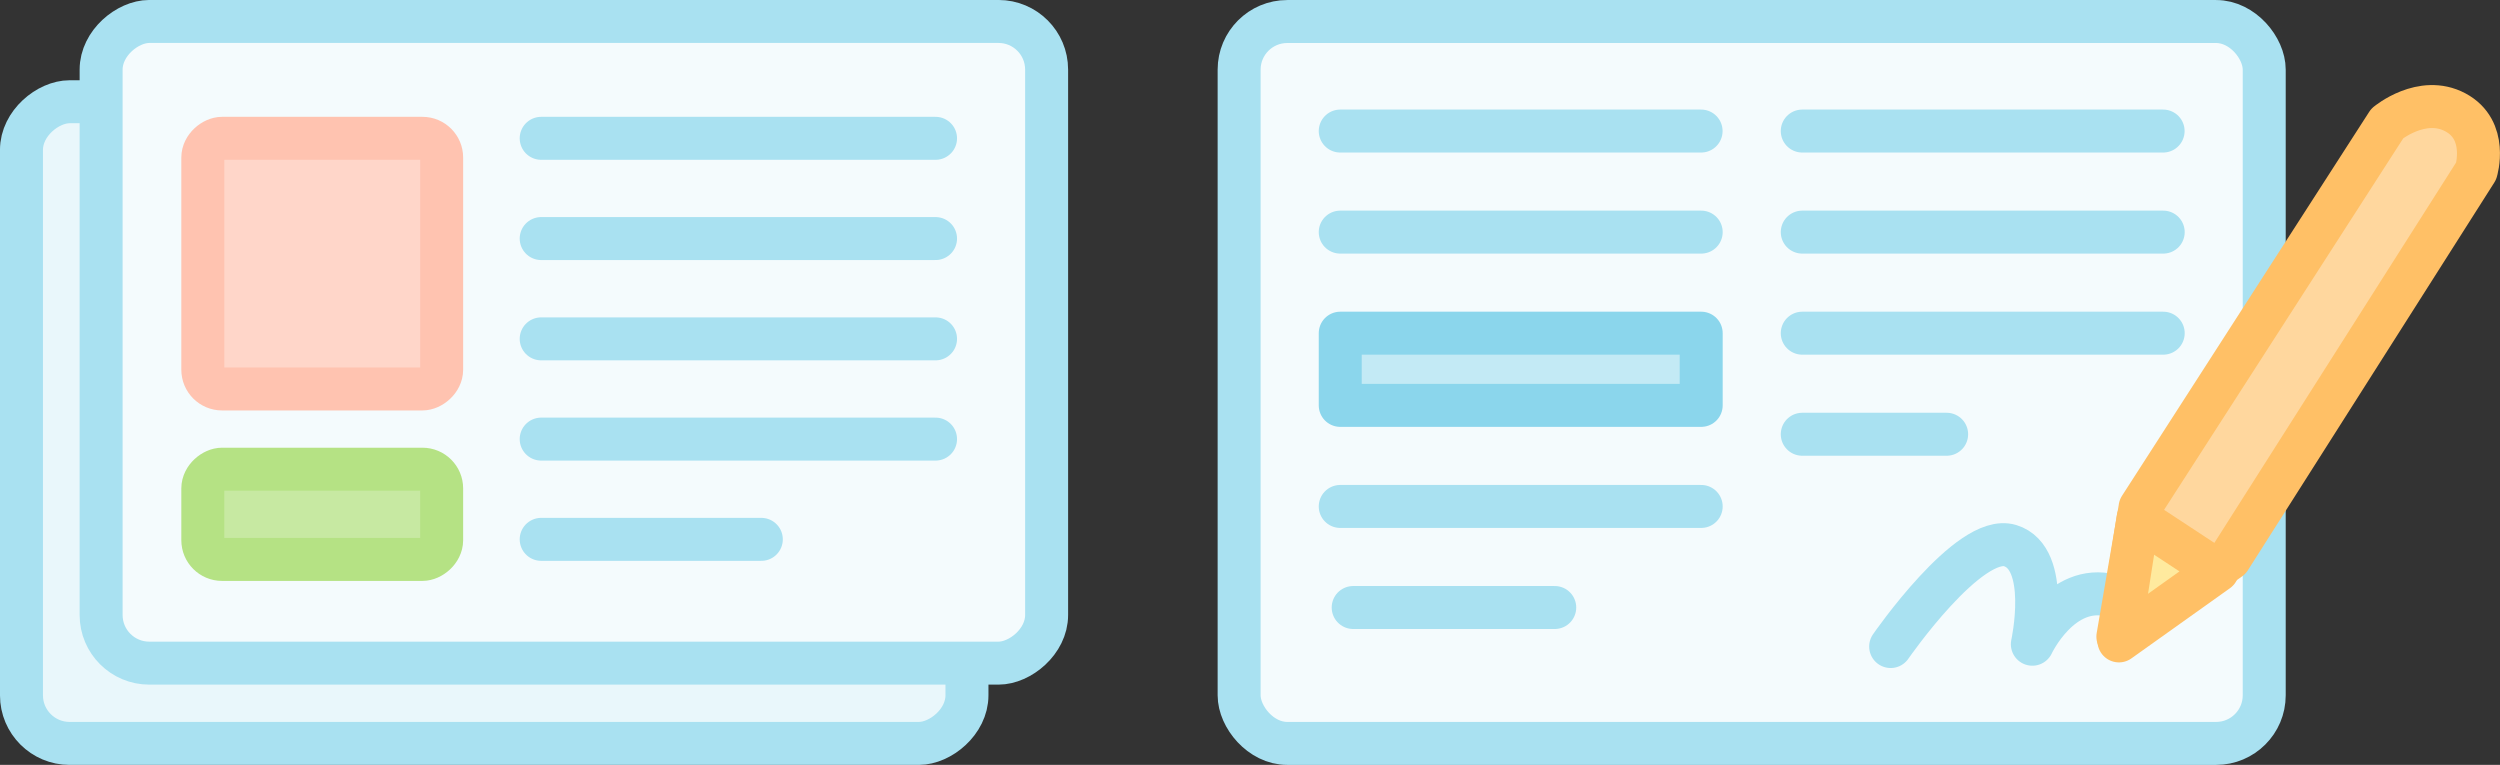 <svg xmlns="http://www.w3.org/2000/svg" data-name="レイヤー 2" viewBox="0 0 519.46 158.93"><rect x="0" y="0" width="519.46" height="158.93" fill="#333333" stroke="none"/><g data-name="text"><rect width="213" height="150" x="257.46" y="4.46" rx="10" ry="10" style="fill:#f4fbfd;stroke:#a9e1f1;stroke-linecap:round;stroke-linejoin:round;stroke-width:8.93px" transform="rotate(180 363.965 79.465)"/><path d="M278.48 48.23h75m-75 57h75m-75-78h74.98m-72.29 99h41.88" style="fill:#daf2f9;stroke:#a9e1f1;stroke-linecap:round;stroke-linejoin:round;stroke-width:8.93px"/><path d="M278.48 69.23h75v15h-75z" style="fill:#c3eaf5;stroke:#8bd6ec;stroke-linecap:round;stroke-linejoin:round;stroke-width:8.93px"/><path d="M374.48 48.23h75m-75 21h75m-75 21h30m-30-63h74.98" style="fill:#daf2f9;stroke:#a9e1f1;stroke-linecap:round;stroke-linejoin:round;stroke-width:8.93px"/><path d="M392.85 134.34s16.28-23.56 24.82-20.97c8.56 2.6 4.62 20.49 4.62 20.49s5.96-12.79 16.45-10.1" style="fill:none;stroke:#a9e1f1;stroke-linecap:round;stroke-linejoin:round;stroke-width:8.93px"/><path d="m444.68 105.44-4.62 26.84 23.23-16.16 51.22-80.59s2.6-8.5-4.33-12.19-14.14 2.31-14.14 2.31l-51.37 79.79Z" style="fill:#ffd79e;stroke:#ffc066;stroke-linecap:round;stroke-linejoin:round;stroke-width:8.93px"/><path d="m444.25 107.72 16.51 10.86-20.48 14.59z" style="fill:#ffea9e;stroke:#ffc066;stroke-linecap:round;stroke-linejoin:round;stroke-width:8.93px"/><rect width="133.33" height="196.46" x="36.03" y="-10.43" rx="10" ry="10" style="fill:#e9f7fb;stroke:#a9e1f1;stroke-linecap:round;stroke-linejoin:round;stroke-width:8.93px" transform="rotate(90 102.69 87.8)"/><rect width="52.08" height="49.63" x="24.37" y="46.63" rx="4" ry="4" style="fill:#99e5e5;stroke:#00d2d2;stroke-linecap:round;stroke-linejoin:round;stroke-width:8.93px" transform="rotate(90 50.41 71.45)"/><rect width="18.75" height="49.63" x="41.03" y="98.72" rx="4" ry="4" style="fill:#99e5e5;stroke:#00d2d2;stroke-linecap:round;stroke-linejoin:round;stroke-width:8.93px" transform="rotate(90 50.41 123.53)"/><path d="M95.9 45.41h81.94M95.9 87.07h81.94M95.9 66.24h81.94M95.9 107.91h81.94M95.9 128.74h45.74" style="fill:#99e5e5;stroke:#00d2d2;stroke-linecap:round;stroke-linejoin:round;stroke-width:8.93px"/><rect width="133.33" height="196.46" x="52.57" y="-27.1" rx="10" ry="10" style="fill:#f4fbfd;stroke:#a9e1f1;stroke-linecap:round;stroke-linejoin:round;stroke-width:8.93px" transform="rotate(90 119.24 71.13)"/><rect width="52.08" height="49.63" x="40.91" y="29.97" rx="4" ry="4" style="fill:#ffd6c9;stroke:#ffc3b0;stroke-linecap:round;stroke-linejoin:round;stroke-width:8.93px" transform="rotate(90 66.955 54.785)"/><rect width="18.75" height="49.63" x="57.58" y="82.05" rx="4" ry="4" style="fill:#c7e9a2;stroke:#b5e284;stroke-linecap:round;stroke-linejoin:round;stroke-width:8.93px" transform="rotate(90 66.955 106.865)"/><path d="M112.45 28.74h81.94m-81.94 41.67h81.94m-81.94-20.84h81.94m-81.94 41.67h81.94m-81.94 20.83h45.74" style="fill:#daf2f9;stroke:#a9e1f1;stroke-linecap:round;stroke-linejoin:round;stroke-width:8.93px"/></g></svg>